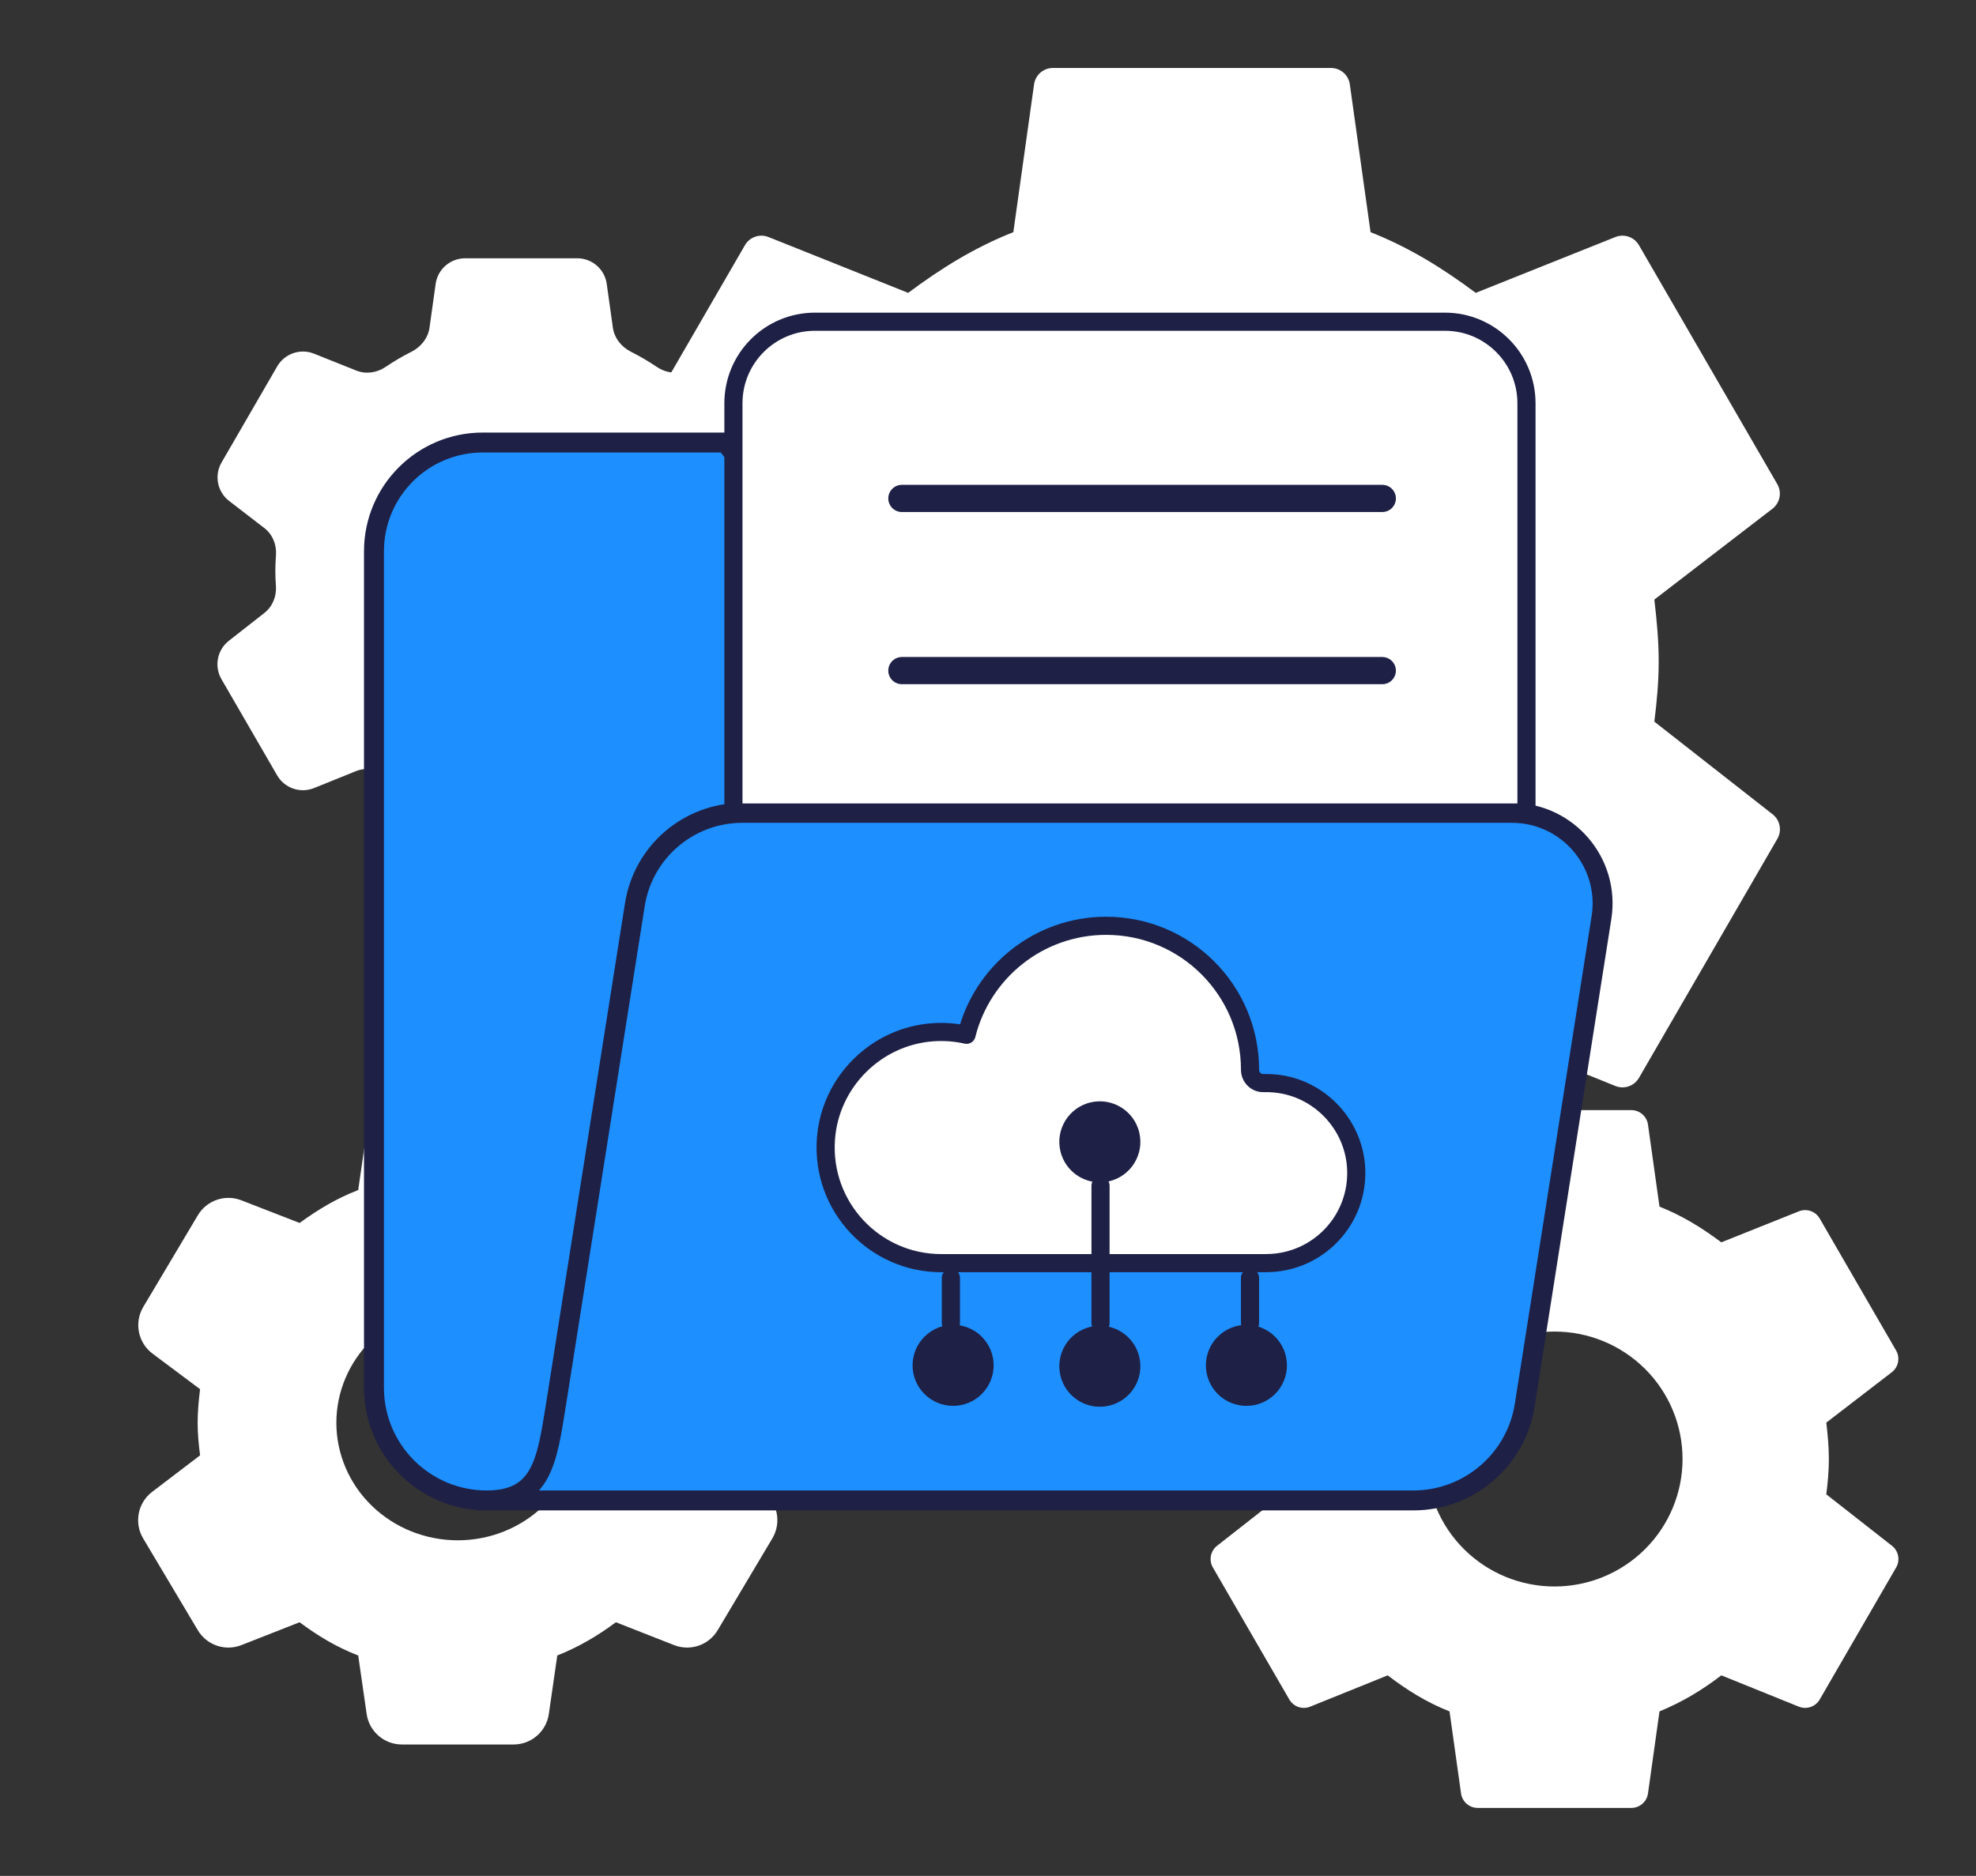 <svg width="218" height="207" viewBox="0 0 218 207" fill="none" xmlns="http://www.w3.org/2000/svg">
<rect x="0" y="0" width="218" height="207" fill="#333333" stroke="none"/>
<path d="M50.5 169.97C46.949 169.97 43.542 168.603 41.031 166.171C38.52 163.739 37.109 160.44 37.109 157C37.109 153.56 38.52 150.261 41.031 147.829C43.542 145.397 46.949 144.03 50.5 144.03C54.051 144.03 57.458 145.397 59.969 147.829C62.48 150.261 63.891 153.56 63.891 157C63.891 160.44 62.48 163.739 59.969 166.171C57.458 168.603 54.051 169.97 50.5 169.97ZM78.927 160.594C79.08 159.409 79.195 158.223 79.195 157C79.195 155.777 79.08 154.554 78.927 153.294L84.171 149.371C85.779 148.167 86.22 145.944 85.193 144.218L79.174 134.103C78.192 132.454 76.163 131.755 74.375 132.451L67.947 134.951C65.957 133.506 63.891 132.246 61.481 131.32L60.55 124.867C60.272 122.934 58.616 121.5 56.663 121.5H44.337C42.384 121.5 40.728 122.934 40.45 124.867L39.519 131.32C37.109 132.246 35.043 133.506 33.053 134.951L26.625 132.451C24.837 131.755 22.808 132.454 21.826 134.103L15.807 144.218C14.78 145.944 15.221 148.167 16.829 149.371L22.073 153.294C21.92 154.554 21.805 155.777 21.805 157C21.805 158.223 21.92 159.409 22.073 160.594L16.786 164.623C15.198 165.833 14.771 168.041 15.791 169.756L21.821 179.887C22.805 181.541 24.841 182.238 26.632 181.534L33.053 179.011C35.043 180.494 37.109 181.754 39.519 182.68L40.45 189.133C40.728 191.066 42.384 192.5 44.337 192.5H56.663C58.616 192.5 60.272 191.066 60.55 189.133L61.481 182.68C63.891 181.717 65.957 180.494 67.947 179.011L74.368 181.534C76.159 182.238 78.195 181.541 79.179 179.887L85.209 169.756C86.23 168.04 85.802 165.833 84.214 164.623L78.927 160.594Z" fill="white"/>
<path d="M57.5 75.604C54.143 75.604 50.924 74.276 48.55 71.913C46.176 69.549 44.843 66.343 44.843 63C44.843 59.657 46.176 56.451 48.55 54.087C50.924 51.724 54.143 50.396 57.5 50.396C60.857 50.396 64.076 51.724 66.45 54.087C68.824 56.451 70.157 59.657 70.157 63C70.157 66.343 68.824 69.549 66.45 71.913C64.076 74.276 60.857 75.604 57.5 75.604ZM85.835 67.641C84.926 66.929 84.475 65.793 84.559 64.641C84.599 64.1 84.623 63.554 84.623 63C84.623 62.42 84.597 61.839 84.553 61.255C84.468 60.101 84.931 58.967 85.848 58.261L89.716 55.285C91.023 54.28 91.383 52.462 90.557 51.035L84.419 40.432C83.602 39.019 81.871 38.421 80.356 39.027L75.701 40.889C74.638 41.313 73.439 41.144 72.489 40.506C71.575 39.892 70.629 39.326 69.626 38.825C68.568 38.295 67.777 37.319 67.613 36.147L66.938 31.329C66.71 29.707 65.322 28.5 63.684 28.5H51.316C49.678 28.5 48.29 29.707 48.062 31.329L47.387 36.147C47.223 37.319 46.432 38.295 45.374 38.825C44.371 39.326 43.425 39.892 42.511 40.506C41.561 41.144 40.361 41.313 39.299 40.889L34.644 39.027C33.129 38.421 31.398 39.019 30.581 40.432L24.443 51.035C23.617 52.462 23.977 54.28 25.284 55.285L29.152 58.261C30.069 58.967 30.532 60.101 30.447 61.255C30.403 61.839 30.377 62.42 30.377 63C30.377 63.554 30.401 64.1 30.441 64.641C30.525 65.793 30.074 66.929 29.165 67.641L25.248 70.71C23.959 71.72 23.61 73.525 24.43 74.943L30.576 85.56C31.395 86.976 33.133 87.573 34.65 86.96L39.27 85.094C40.348 84.659 41.567 84.838 42.528 85.492C43.438 86.111 44.377 86.675 45.374 87.175C46.432 87.705 47.223 88.681 47.387 89.853L48.062 94.671C48.29 96.293 49.678 97.5 51.316 97.5H63.684C65.322 97.5 66.71 96.293 66.938 94.671L67.617 89.823C67.779 88.667 68.55 87.699 69.594 87.176C70.601 86.67 71.551 86.107 72.469 85.488C73.433 84.838 74.652 84.659 75.73 85.094L80.35 86.96C81.868 87.573 83.605 86.976 84.424 85.56L90.57 74.943C91.39 73.525 91.041 71.72 89.752 70.71L85.835 67.641Z" fill="white"/>
<path d="M171.5 175.066C167.754 175.066 164.161 173.584 161.512 170.946C158.863 168.308 157.375 164.73 157.375 161C157.375 157.27 158.863 153.692 161.512 151.054C164.161 148.416 167.754 146.934 171.5 146.934C175.246 146.934 178.839 148.416 181.488 151.054C184.137 153.692 185.625 157.27 185.625 161C185.625 164.73 184.137 168.308 181.488 170.946C178.839 173.584 175.246 175.066 171.5 175.066ZM201.485 164.898C201.646 163.612 201.767 162.326 201.767 161C201.767 159.674 201.646 158.348 201.485 156.981L208.709 151.424C209.448 150.855 209.651 149.828 209.184 149.021L200.756 134.46C200.294 133.662 199.316 133.324 198.459 133.666L189.903 137.088C187.804 135.521 185.625 134.154 183.082 133.15L181.813 124.1C181.685 123.182 180.9 122.5 179.974 122.5H163.026C162.1 122.5 161.315 123.182 161.187 124.1L159.918 133.15C157.375 134.154 155.196 135.521 153.097 137.088L144.541 133.666C143.684 133.324 142.706 133.662 142.244 134.46L133.816 149.021C133.349 149.828 133.552 150.855 134.291 151.424L141.515 156.981C141.354 158.348 141.233 159.674 141.233 161C141.233 162.326 141.354 163.612 141.515 164.898L134.271 170.574C133.542 171.145 133.345 172.165 133.809 172.967L142.241 187.535C142.704 188.335 143.686 188.673 144.544 188.327L153.097 184.872C155.196 186.479 157.375 187.846 159.918 188.85L161.187 197.9C161.315 198.818 162.1 199.5 163.026 199.5H179.974C180.9 199.5 181.685 198.818 181.813 197.9L183.082 188.85C185.625 187.805 187.804 186.479 189.903 184.872L198.456 188.327C199.314 188.673 200.296 188.335 200.759 187.535L209.191 172.967C209.655 172.165 209.458 171.145 208.729 170.574L201.485 164.898Z" fill="white"/>
<path d="M131.5 96.93C125.127 96.93 119.015 94.409 114.508 89.921C110.001 85.433 107.47 79.347 107.47 73C107.47 66.653 110.001 60.567 114.508 56.079C119.015 51.591 125.127 49.07 131.5 49.07C137.873 49.07 143.985 51.591 148.492 56.079C152.999 60.567 155.53 66.653 155.53 73C155.53 79.347 152.999 85.433 148.492 89.921C143.985 94.409 137.873 96.93 131.5 96.93ZM182.513 79.632C182.788 77.444 182.994 75.256 182.994 73C182.994 70.744 182.788 68.487 182.513 66.163L195.541 56.14C196.376 55.498 196.606 54.337 196.078 53.425L180.814 27.053C180.291 26.151 179.186 25.769 178.218 26.156L162.808 32.319C159.238 29.652 155.53 27.328 151.205 25.619L148.918 9.307C148.773 8.271 147.886 7.5 146.839 7.5H116.16C115.114 7.5 114.227 8.271 114.082 9.307L111.795 25.619C107.47 27.328 103.762 29.652 100.192 32.319L84.782 26.156C83.814 25.769 82.709 26.151 82.186 27.053L66.922 53.425C66.394 54.337 66.624 55.498 67.459 56.14L80.487 66.163C80.212 68.487 80.006 70.744 80.006 73C80.006 75.256 80.212 77.444 80.487 79.632L67.436 89.857C66.612 90.502 66.39 91.655 66.914 92.56L82.183 118.941C82.707 119.846 83.816 120.227 84.786 119.836L100.192 113.613C103.762 116.348 107.47 118.672 111.795 120.382L114.082 136.693C114.227 137.729 115.114 138.5 116.16 138.5H146.839C147.886 138.5 148.773 137.729 148.918 136.693L151.205 120.382C155.53 118.604 159.238 116.348 162.808 113.613L178.214 119.836C179.184 120.227 180.293 119.846 180.817 118.941L196.086 92.56C196.61 91.655 196.388 90.502 195.564 89.857L182.513 79.632Z" fill="white"/>
<path d="M157.645 69.051V66.901C157.645 64.064 155.348 61.767 152.511 61.767H90.349L80.049 48.832C71.119 48.832 62.189 48.832 53.258 48.832C46.631 48.832 41.258 54.205 41.258 60.832V153.126C41.258 159.999 46.828 165.57 53.701 165.57C59.806 165.57 60.342 161.141 61.319 155.116L70.04 99.826C70.96 93.992 75.987 89.695 81.893 89.695C109.761 89.695 137.629 89.695 165.496 89.695H166.803C172.946 89.695 177.636 95.182 176.681 101.25L168.203 155.116C167.227 161.141 162.024 165.57 155.919 165.57H52.878" fill="#1D8FFF"/>
<path d="M61.319 155.116C60.342 161.141 59.806 165.57 53.701 165.57H155.919C162.024 165.57 167.227 161.141 168.203 155.116L176.681 101.25C177.636 95.182 172.946 89.695 166.803 89.695H165.496C137.629 89.695 109.761 89.695 81.893 89.695C75.987 89.695 70.96 93.992 70.04 99.826L61.319 155.116Z" fill="#1D8FFF"/>
<path d="M157.645 69.051V66.901C157.645 64.064 155.348 61.767 152.511 61.767H90.349L80.049 48.832C71.119 48.832 62.189 48.832 53.258 48.832C46.631 48.832 41.258 54.205 41.258 60.832V153.126C41.258 159.999 46.828 165.57 53.701 165.57C59.806 165.57 60.342 161.141 61.319 155.116L70.04 99.826C70.96 93.992 75.987 89.695 81.893 89.695C109.761 89.695 137.629 89.695 165.496 89.695V78.579L157.645 77.413V69.051Z" fill="#1D8FFF"/>
<path d="M53.701 165.57C46.828 165.57 41.258 159.999 41.258 153.126V60.832C41.258 54.205 46.631 48.832 53.258 48.832C62.189 48.832 71.119 48.832 80.049 48.832L90.349 61.767H152.511C155.348 61.767 157.645 64.064 157.645 66.901V69.051V77.413L165.496 78.579V89.695M53.701 165.57C59.806 165.57 60.342 161.141 61.319 155.116L70.04 99.826C70.96 93.992 75.987 89.695 81.893 89.695C109.761 89.695 137.629 89.695 165.496 89.695M53.701 165.57H155.919M155.919 165.57C162.024 165.57 167.226 161.141 168.203 155.116L176.681 101.25C177.636 95.182 172.946 89.695 166.803 89.695H165.496M155.919 165.57H52.878" stroke="#1E2045" stroke-width="2.2" stroke-linecap="round" stroke-linejoin="round"/>
<path d="M80.914 44.5V89.662H168.406V44.5C168.406 39.529 164.377 35.5 159.406 35.5H89.914C84.944 35.5 80.914 39.529 80.914 44.5Z" fill="white" stroke="#1E2045" stroke-width="2" stroke-linecap="round" stroke-linejoin="round"/>
<line x1="99.5" y1="55" x2="152.5" y2="55" stroke="#1E2045" stroke-width="3" stroke-linecap="round" stroke-linejoin="round"/>
<line x1="99.5" y1="74" x2="152.5" y2="74" stroke="#1E2045" stroke-width="3" stroke-linecap="round" stroke-linejoin="round"/>
<path d="M139.698 139.38C145.4 139.38 149.978 134.578 149.608 128.794C149.301 124.008 145.536 120.077 140.769 119.571C140.306 119.522 139.849 119.503 139.397 119.517C138.575 119.542 137.908 118.87 137.908 118.048V118.034C137.908 109.267 130.801 102.16 122.035 102.16C114.597 102.16 108.355 107.278 106.633 114.186C105.441 113.918 104.191 113.816 102.902 113.908C96.631 114.361 91.572 119.415 91.12 125.686C90.585 133.153 96.485 139.385 103.836 139.385H139.693L139.698 139.38Z" fill="white" stroke="#1E2045" stroke-width="2" stroke-linecap="round" stroke-linejoin="round"/>
<path d="M108.312 153.825C110.058 152.079 110.058 149.249 108.312 147.503C106.566 145.757 103.735 145.757 101.989 147.503C100.243 149.249 100.243 152.079 101.989 153.825C103.735 155.571 106.566 155.571 108.312 153.825Z" fill="#1E2045"/>
<path d="M122.366 155.113C124.769 154.546 126.257 152.138 125.69 149.735C125.123 147.332 122.715 145.843 120.312 146.411C117.909 146.978 116.421 149.386 116.988 151.789C117.555 154.192 119.963 155.68 122.366 155.113Z" fill="#1E2045"/>
<path d="M120.197 121.162C122.869 120.532 125.546 122.186 126.177 124.858C126.807 127.53 125.153 130.207 122.481 130.838C119.809 131.468 117.132 129.814 116.501 127.142C115.871 124.47 117.525 121.793 120.197 121.162Z" fill="#1E2045" stroke="white" stroke-linecap="round" stroke-linejoin="round"/>
<path d="M140.671 153.825C142.417 152.079 142.417 149.249 140.671 147.503C138.925 145.757 136.095 145.757 134.349 147.503C132.603 149.249 132.603 152.079 134.349 153.825C136.095 155.571 138.925 155.571 140.671 153.825Z" fill="#1E2045"/>
<path d="M121.414 146.003V130.838" stroke="#1E2045" stroke-width="2" stroke-linecap="round" stroke-linejoin="round"/>
<path d="M104.906 146.002V141.002" stroke="#1E2045" stroke-width="2" stroke-linecap="round" stroke-linejoin="round"/>
<path d="M137.906 146.002V141.002" stroke="#1E2045" stroke-width="2" stroke-linecap="round" stroke-linejoin="round"/>
</svg>
